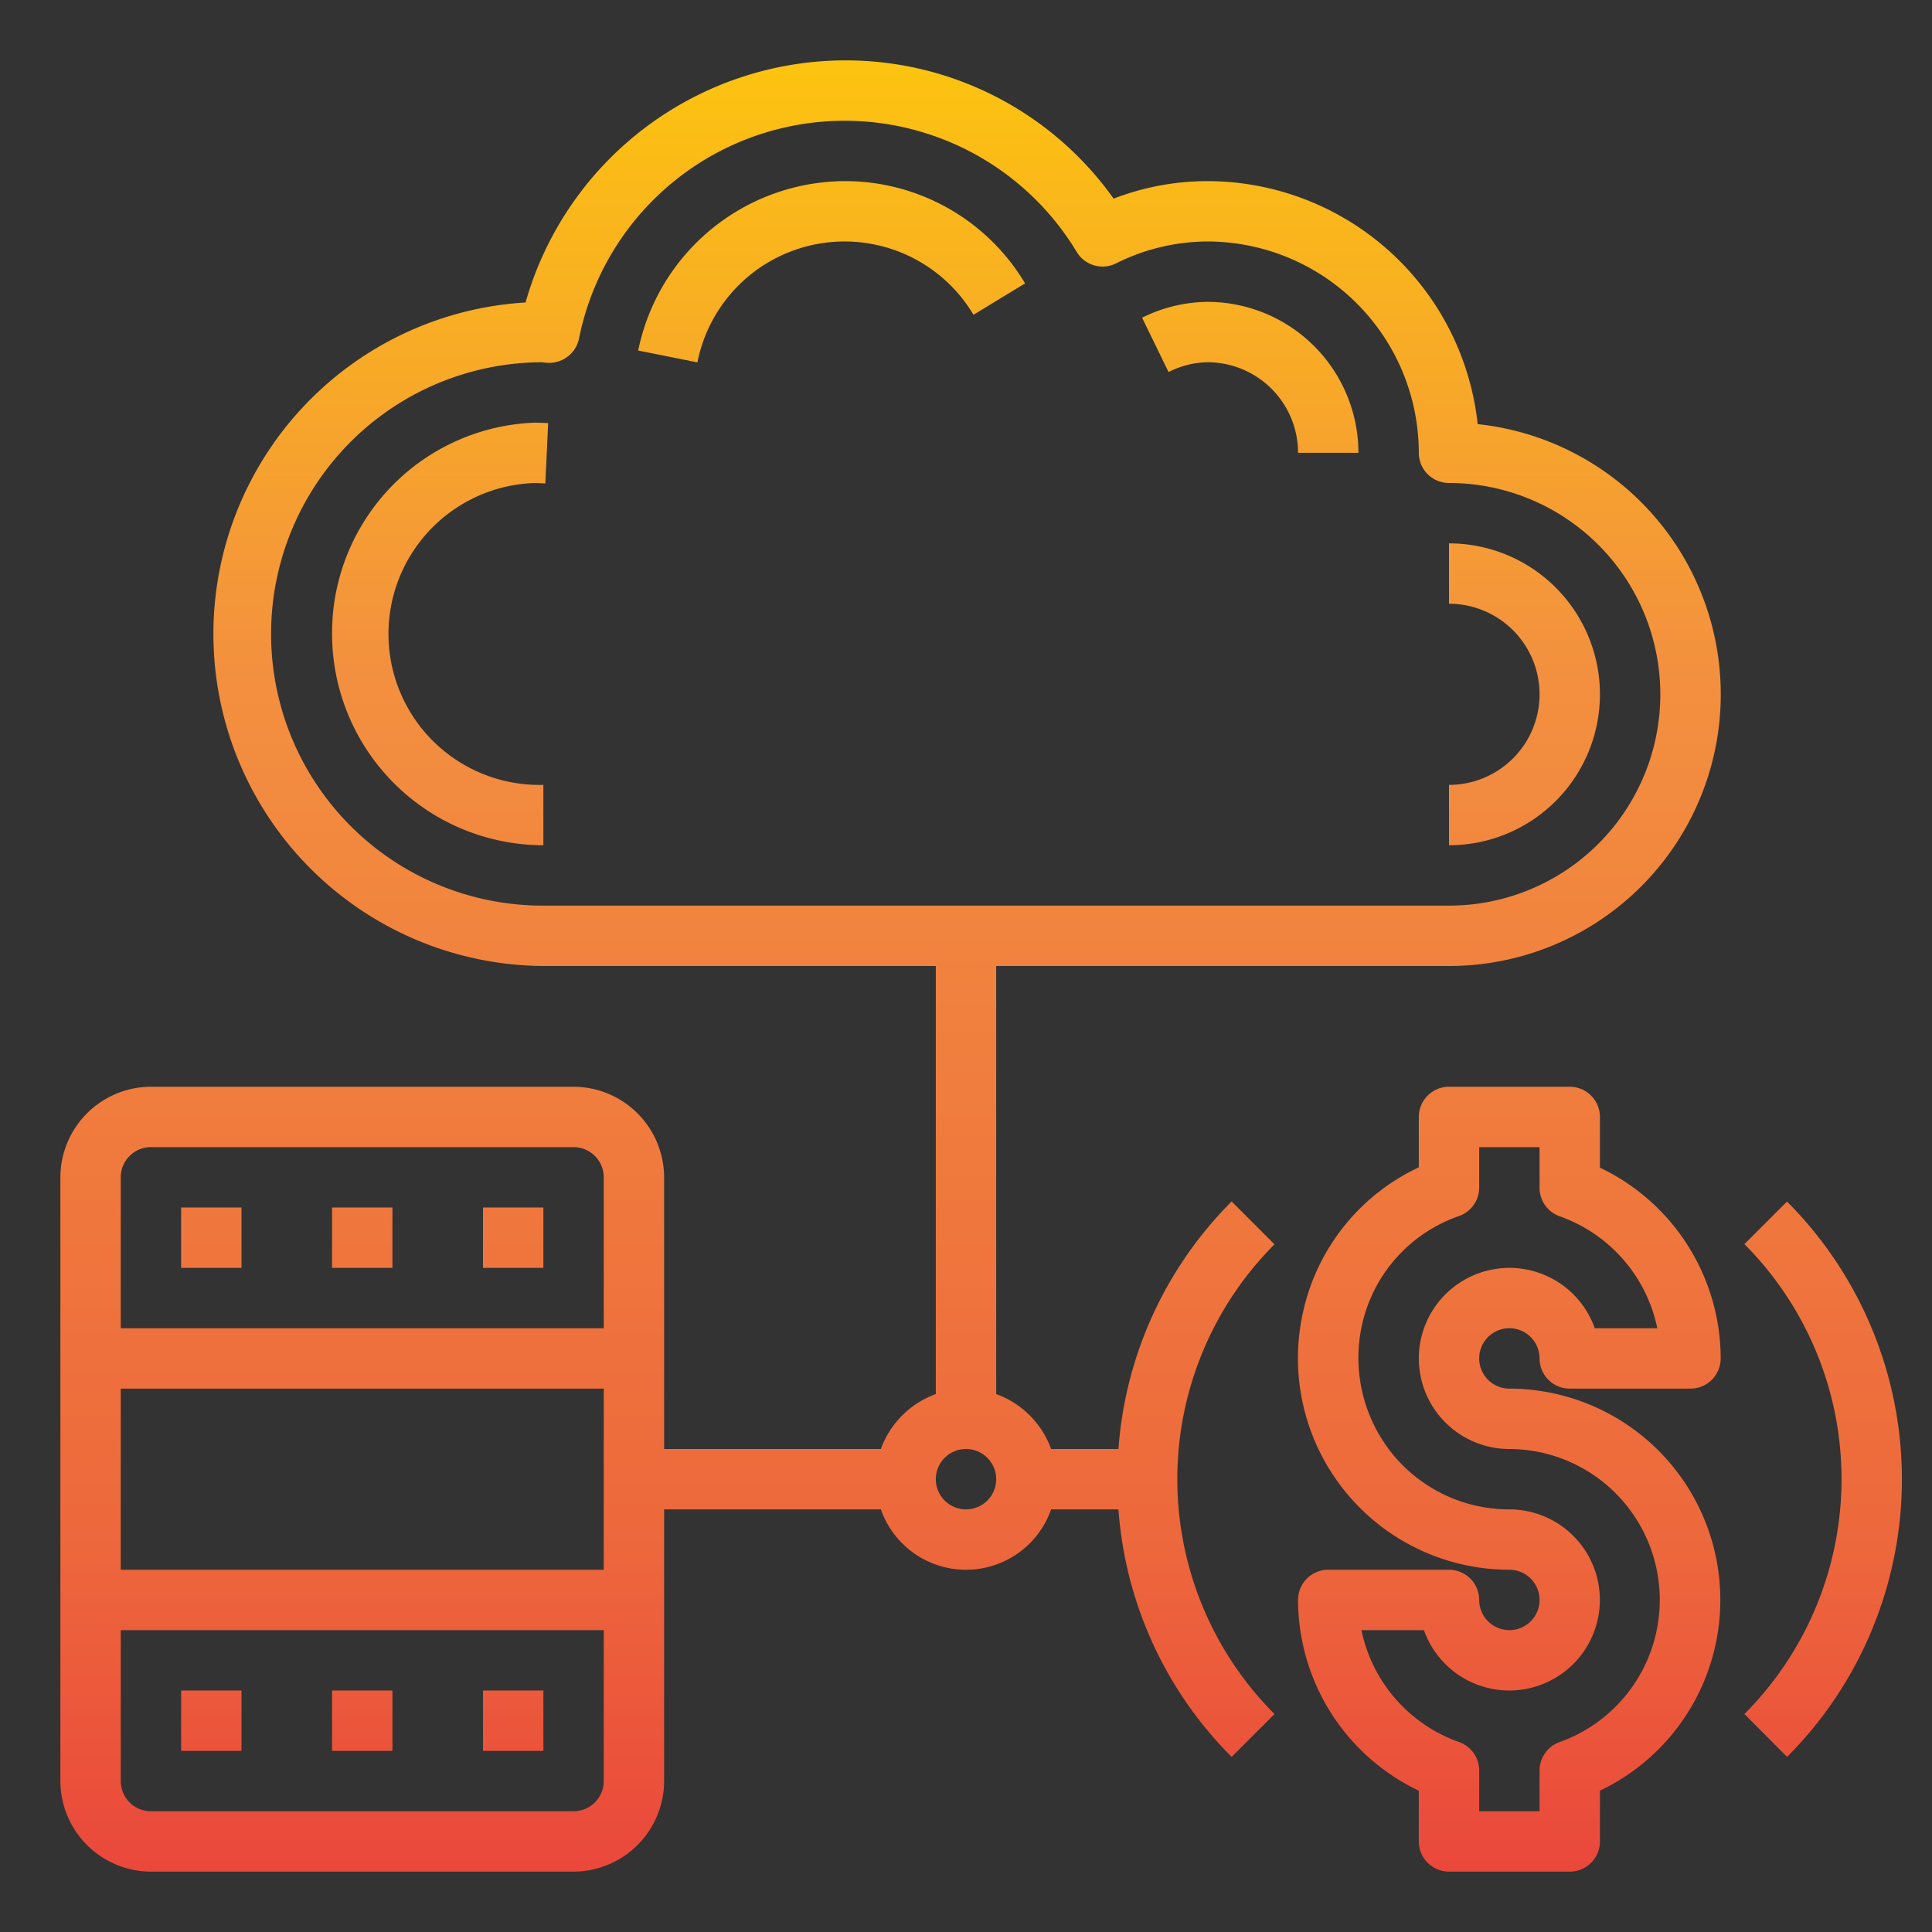 <svg xmlns="http://www.w3.org/2000/svg" xmlns:xlink="http://www.w3.org/1999/xlink" height="512" viewBox="0 0 64 64" width="512"><rect x="0" y="0" width="64" height="64" fill="#333333" stroke="none"/><linearGradient id="New_Gradient_Swatch_1" gradientUnits="userSpaceOnUse" x1="29.5" x2="29.5" y1="-6.476" y2="65.254"><stop offset="0" stop-color="#fff33b"></stop><stop offset=".014" stop-color="#fee72e"></stop><stop offset=".042" stop-color="#fed51b"></stop><stop offset=".07" stop-color="#fdca10"></stop><stop offset=".1" stop-color="#fdc70c"></stop><stop offset=".4" stop-color="#f3903f"></stop><stop offset=".8" stop-color="#ed683c"></stop><stop offset="1" stop-color="#e93e3a"></stop></linearGradient><linearGradient id="New_Gradient_Swatch_1-2" x1="14.58" x2="14.58" xlink:href="#New_Gradient_Swatch_1" y1="-6.476" y2="65.254"></linearGradient><linearGradient id="New_Gradient_Swatch_1-3" x1="50.5" x2="50.5" xlink:href="#New_Gradient_Swatch_1" y1="-6.476" y2="65.254"></linearGradient><linearGradient id="New_Gradient_Swatch_1-4" x1="41.417" x2="41.417" xlink:href="#New_Gradient_Swatch_1" y1="-6.476" y2="65.254"></linearGradient><linearGradient id="New_Gradient_Swatch_1-5" x1="27.549" x2="27.549" xlink:href="#New_Gradient_Swatch_1" y1="-6.476" y2="65.254"></linearGradient><linearGradient id="New_Gradient_Swatch_1-6" x1="50" x2="50" xlink:href="#New_Gradient_Swatch_1" y1="-6.476" y2="65.254"></linearGradient><linearGradient id="New_Gradient_Swatch_1-7" x1="7" x2="7" xlink:href="#New_Gradient_Swatch_1" y1="-6.476" y2="65.254"></linearGradient><linearGradient id="New_Gradient_Swatch_1-8" x1="12" x2="12" xlink:href="#New_Gradient_Swatch_1" y1="-6.476" y2="65.254"></linearGradient><linearGradient id="New_Gradient_Swatch_1-9" x1="17" x2="17" xlink:href="#New_Gradient_Swatch_1" y1="-6.476" y2="65.254"></linearGradient><linearGradient id="New_Gradient_Swatch_1-16" x1="60.392" x2="60.392" xlink:href="#New_Gradient_Swatch_1" y1="-6.476" y2="65.254"></linearGradient><g><path d="m48.95 14.05a9.015 9.015 0 0 0 -8.95-8.05 8.651 8.651 0 0 0 -3.11.58 10.889 10.889 0 0 0 -8.89-4.58 11.028 11.028 0 0 0 -10.59 8.02 11 11 0 0 0 .59 21.98h13v14.18a3.035 3.035 0 0 0 -1.82 1.82h-7.18v-9a3.009 3.009 0 0 0 -3-3h-14a3.009 3.009 0 0 0 -3 3v20a3.009 3.009 0 0 0 3 3h14a3.009 3.009 0 0 0 3-3v-9h7.18a2.988 2.988 0 0 0 5.64 0h2.23a12.915 12.915 0 0 0 3.75 8.2l1.42-1.42a11.009 11.009 0 0 1 0-15.56l-1.42-1.42a12.915 12.915 0 0 0 -3.75 8.2h-2.23a3.035 3.035 0 0 0 -1.82-1.82v-14.18h15a9 9 0 0 0 .95-17.95zm-28.95 44.95a1 1 0 0 1 -1 1h-14a1 1 0 0 1 -1-1v-5h16zm0-7h-16v-6h16zm0-8h-16v-5a1 1 0 0 1 1-1h14a1 1 0 0 1 1 1zm12 6a1 1 0 1 1 1-1 1 1 0 0 1 -1 1zm16-20h-30a9 9 0 0 1 -.04-18 1.635 1.635 0 0 0 .22.02 1.012 1.012 0 0 0 1-.8 8.973 8.973 0 0 1 16.49-2.87 1 1 0 0 0 1.29.38 6.8 6.8 0 0 1 3.04-.73 7.008 7.008 0 0 1 7 7 1 1 0 0 0 1 1 7 7 0 0 1 0 14z" fill="url(#New_Gradient_Swatch_1)"></path><path d="m11 21a7.008 7.008 0 0 0 7 7v-2a5 5 0 0 1 -.259-10l.324.015.094-2-.406-.015a6.973 6.973 0 0 0 -6.753 7z" fill="url(#New_Gradient_Swatch_1-2)"></path><path d="m48 18v2a3 3 0 0 1 0 6v2a5 5 0 0 0 0-10z" fill="url(#New_Gradient_Swatch_1-3)"></path><path d="m40 10a4.933 4.933 0 0 0 -2.167.525l.877 1.8a2.934 2.934 0 0 1 1.29-.325 3 3 0 0 1 3 3h2a5.006 5.006 0 0 0 -5-5z" fill="url(#New_Gradient_Swatch_1-4)"></path><path d="m28 6a7.013 7.013 0 0 0 -6.859 5.612l1.961.393a4.97 4.97 0 0 1 9.146-1.578l1.709-1.039a6.942 6.942 0 0 0 -5.957-3.388z" fill="url(#New_Gradient_Swatch_1-5)"></path><path d="m50 44a1 1 0 0 1 1 1 1 1 0 0 0 1 1h4a1 1 0 0 0 1-1 7.012 7.012 0 0 0 -4-6.32v-1.68a1 1 0 0 0 -1-1h-4a1 1 0 0 0 -1 1v1.669a6.945 6.945 0 0 0 -3.844 4.836 7.006 7.006 0 0 0 6.844 8.495 1 1 0 1 1 -1 1 1 1 0 0 0 -1-1h-4a1 1 0 0 0 -1 1 7.011 7.011 0 0 0 4 6.319v1.681a1 1 0 0 0 1 1h4a1 1 0 0 0 1-1v-1.681a7 7 0 0 0 -3-13.319 1 1 0 0 1 0-2zm0 4a5 5 0 0 1 1.666 9.708 1 1 0 0 0 -.666.943v1.349h-2v-1.349a1 1 0 0 0 -.666-.943 5.007 5.007 0 0 1 -3.234-3.708h2.069a3 3 0 1 0 2.831-4 4.983 4.983 0 0 1 -3.882-1.849 5.051 5.051 0 0 1 -1.005-4.238 4.947 4.947 0 0 1 3.216-3.629 1 1 0 0 0 .671-.945v-1.339h2v1.348a1 1 0 0 0 .666.943 5.007 5.007 0 0 1 3.234 3.709h-2.071a3 3 0 1 0 -2.829 4z" fill="url(#New_Gradient_Swatch_1-6)"></path><path d="m6 40h2v2h-2z" fill="url(#New_Gradient_Swatch_1-7)"></path><path d="m11 40h2v2h-2z" fill="url(#New_Gradient_Swatch_1-8)"></path><path d="m16 40h2v2h-2z" fill="url(#New_Gradient_Swatch_1-9)"></path><path d="m6 48h2v2h-2z" fill="url(#New_Gradient_Swatch_1-7)"></path><path d="m11 48h2v2h-2z" fill="url(#New_Gradient_Swatch_1-8)"></path><path d="m16 48h2v2h-2z" fill="url(#New_Gradient_Swatch_1-9)"></path><path d="m6 56h2v2h-2z" fill="url(#New_Gradient_Swatch_1-7)"></path><path d="m11 56h2v2h-2z" fill="url(#New_Gradient_Swatch_1-8)"></path><path d="m16 56h2v2h-2z" fill="url(#New_Gradient_Swatch_1-9)"></path><path d="m59.2 39.8-1.414 1.414a11.023 11.023 0 0 1 0 15.566l1.414 1.42a13.022 13.022 0 0 0 0-18.394z" fill="url(#New_Gradient_Swatch_1-16)"></path></g></svg>